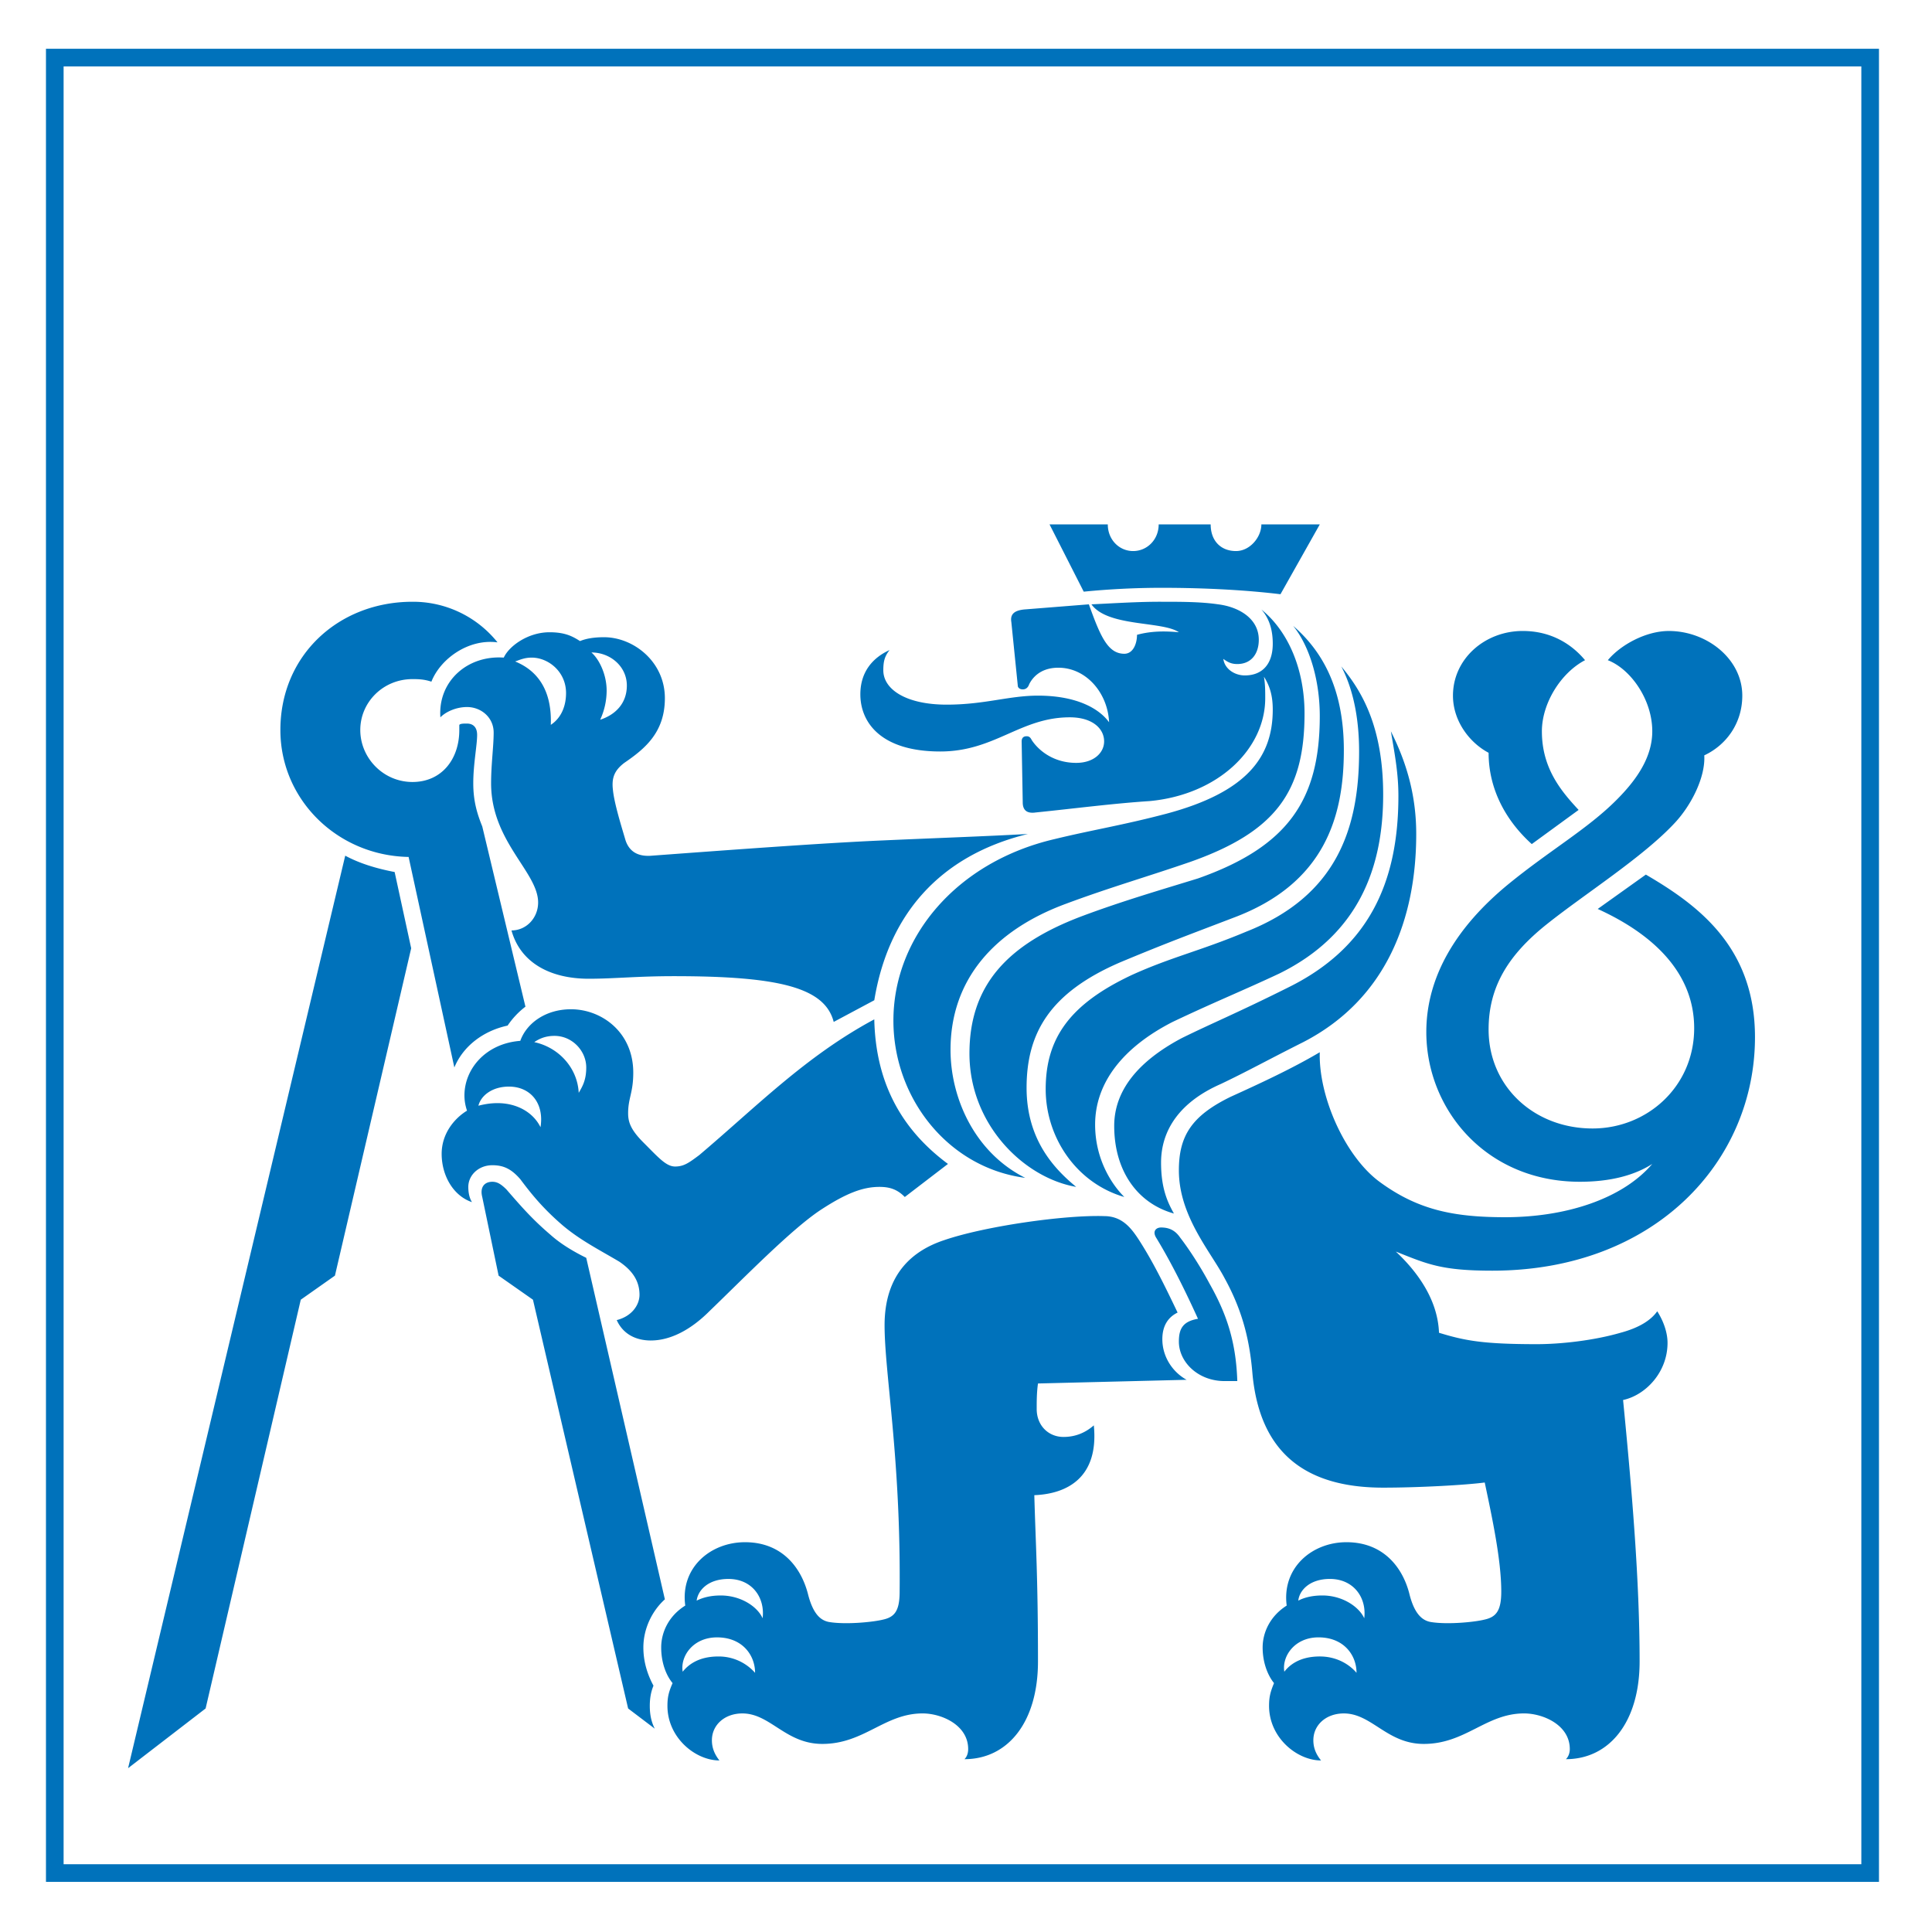 <svg xmlns="http://www.w3.org/2000/svg" xmlns:xlink="http://www.w3.org/1999/xlink" width="164.326" height="164.089"><defs><path d="M105.781 19.86c-.437-.532-.656-1.079-.656-1.72 0-1.296 1.078-2.28 2.594-2.28 2.375 0 3.672 2.593 6.797 2.593 3.562 0 5.296-2.594 8.53-2.594 1.626 0 3.891.985 3.891 3.032 0 .328-.109.64-.328.859 3.672 0 6.266-3.125 6.266-8.313 0-6.906-.656-14.562-1.406-22.234 1.937-.422 3.781-2.375 3.781-4.86 0-.859-.328-1.827-.875-2.687-.531.75-1.5 1.39-3.125 1.828-2.266.657-5.078.97-7.125.97-4.64 0-6.156-.313-8.313-.97-.109-2.906-1.937-5.28-3.671-6.906 2.703 1.078 3.89 1.625 8.203 1.625 13.828 0 22.344-9.297 22.344-19.86 0-7.671-4.844-11.234-9.282-13.827l-4.094 2.922c4.97 2.265 8.204 5.609 8.204 10.14 0 4.969-4 8.531-8.641 8.531-4.969 0-8.844-3.562-8.844-8.422 0-3.671 1.719-6.374 4.953-8.953 3.25-2.593 8.204-5.718 10.907-8.64 1.406-1.516 2.593-3.89 2.484-5.719 1.844-.86 3.234-2.703 3.234-5.078 0-3.125-3.015-5.5-6.25-5.5-1.953 0-4.109 1.187-5.187 2.484 1.937.75 3.781 3.344 3.781 6.047 0 2.266-1.406 4.203-3.031 5.828-2.469 2.485-5.719 4.313-9.281 7.235-4.313 3.562-6.907 7.765-6.907 12.515 0 6.578 5.079 12.735 13.063 12.735 2.594 0 4.64-.547 6.156-1.516-2.594 3.031-7.453 4.531-12.516 4.531-4.437 0-7.453-.64-10.687-3.015-2.922-2.157-5.188-7.235-5.078-11.016-2.375 1.406-5.188 2.703-7.563 3.781-3.343 1.625-4.421 3.344-4.421 6.266 0 3.89 2.703 6.906 3.89 9.172 1.61 2.922 2.156 5.5 2.375 8.203.64 6.578 4.422 9.61 11.11 9.61 3.03 0 7.015-.22 8.64-.438.64 3.031 1.406 6.594 1.406 9.281 0 1.625-.437 2.156-1.406 2.375-.86.219-3.125.438-4.531.219-.75-.11-1.406-.64-1.844-2.266-.531-2.266-2.156-4.531-5.39-4.531-2.907 0-5.5 2.156-5.079 5.39-1.39.875-2.046 2.266-2.046 3.563 0 1.297.437 2.375.968 3.031-.312.75-.422 1.188-.422 1.938 0 2.703 2.375 4.64 4.422 4.64Zm-101.469.656 6.594-5.078L19-19.328l2.906-2.047 6.485-27.844-1.407-6.484c-1.625-.313-3.015-.75-4.203-1.39Zm53.329-8.11a4.125 4.125 0 0 0-3.125-1.39c-1.735 0-2.594.75-3.032 1.296-.218-1.296.86-2.921 2.922-2.921 2.157 0 3.235 1.515 3.235 3.015Zm-8.532 4.75c-.328-.64-.422-1.297-.422-1.937 0-.64.094-1.188.313-1.719-.531-.984-.86-2.063-.86-3.25 0-1.61.75-3.125 1.829-4.094L43.28-22.89c-1.078-.53-2.156-1.172-3.015-1.937-1.516-1.297-2.375-2.266-3.782-3.89-.437-.423-.75-.641-1.187-.641-.656 0-1.078.437-.86 1.297l1.391 6.687 2.922 2.047 8.094 34.766Zm9.172-9.39c-.422-.97-1.828-1.938-3.562-1.938-.969 0-1.61.219-2.047.438.11-.875.969-1.844 2.703-1.844 2.047 0 3.125 1.625 2.906 3.344ZM39.391-34c-.641-1.297-2.047-2.047-3.657-2.047-.656 0-1.187.11-1.625.219.22-.875 1.188-1.625 2.594-1.625 1.828 0 3.016 1.406 2.688 3.453Zm15.218 53.86c-.422-.532-.64-1.079-.64-1.72 0-1.296 1.078-2.28 2.593-2.28 2.376 0 3.672 2.593 6.797 2.593 3.563 0 5.297-2.594 8.532-2.594 1.609 0 3.875.985 3.875 3.032 0 .328-.094.64-.313.859 3.672 0 6.25-3.125 6.25-8.313 0-7.234-.203-10.14-.312-14.14 2.796-.11 5.5-1.5 5.062-5.938-.75.657-1.61.985-2.578.985-1.297 0-2.281-.985-2.281-2.375 0-.656 0-1.406.11-2.172l12.64-.313c-1.188-.656-2.063-1.953-2.063-3.453 0-1.078.438-1.844 1.297-2.265-1.187-2.485-2.156-4.438-3.344-6.266-.64-.969-1.406-1.938-2.906-1.938-3.36-.109-10.156.86-13.61 2.047-2.593.86-5.062 2.797-5.062 7.235 0 4.093 1.39 11.328 1.281 22.656 0 1.625-.421 2.156-1.39 2.375-.875.219-3.14.438-4.547.219-.75-.11-1.39-.64-1.828-2.266-.547-2.266-2.156-4.531-5.39-4.531-2.923 0-5.516 2.156-5.079 5.39-1.406.875-2.047 2.266-2.047 3.563 0 1.297.422 2.375.969 3.031-.328.75-.438 1.188-.438 1.938 0 2.703 2.376 4.64 4.422 4.64ZM42.641-36.923c-.11-2.156-1.735-3.875-3.782-4.312.328-.22.86-.532 1.72-.532 1.515 0 2.702 1.282 2.702 2.688 0 1.078-.328 1.625-.64 2.156Zm6.14 21.063c1.625 0 3.36-.875 4.969-2.485 2.922-2.812 7.016-7.015 9.5-8.64 2.156-1.407 3.563-1.938 4.969-1.938.86 0 1.515.203 2.156.86l3.672-2.813C69.828-34 67.89-38.109 67.78-43.172c-5.828 3.125-10.031 7.438-14.89 11.547-.86.64-1.297.969-2.047.969-.766 0-1.407-.75-2.703-2.047-1.078-1.078-1.297-1.734-1.297-2.484 0-1.297.437-1.735.437-3.454 0-3.453-2.703-5.39-5.297-5.39-2.156 0-3.78 1.187-4.312 2.687-2.922.219-4.75 2.375-4.75 4.64 0 .548.11.97.219 1.298-1.078.656-2.157 1.953-2.157 3.672 0 1.828.97 3.562 2.578 4.109-.203-.328-.312-.766-.312-1.297 0-.984.86-1.844 2.047-1.844.969 0 1.625.328 2.375 1.188.969 1.297 1.937 2.484 3.562 3.89 1.516 1.297 3.235 2.157 4.86 3.125.968.657 1.718 1.516 1.718 2.813 0 .86-.64 1.828-1.937 2.156.531 1.188 1.625 1.735 2.906 1.735ZM32.063-39.08c.75-1.827 2.484-3.124 4.53-3.562a6.801 6.801 0 0 1 1.516-1.609l-3.672-15.328c-.437-1.078-.765-2.156-.765-3.672 0-1.625.328-3.234.328-4.11 0-.75-.438-.968-.86-.968-.328 0-.546 0-.656.11v.437c0 2.484-1.5 4.422-3.984 4.422s-4.438-2.047-4.438-4.422c0-2.375 1.954-4.328 4.438-4.328.422 0 .969 0 1.61.218.765-1.937 3.14-3.671 5.624-3.343a9.199 9.199 0 0 0-7.234-3.454c-6.266 0-11.234 4.532-11.234 10.907 0 5.937 4.859 10.687 10.906 10.797Zm76.734 51.485c-.64-.75-1.719-1.39-3.125-1.39-1.734 0-2.594.75-3.016 1.296-.219-1.296.86-2.921 2.906-2.921 2.157 0 3.235 1.515 3.235 3.015Zm.656-4.64c-.437-.97-1.844-1.938-3.562-1.938-.97 0-1.625.219-2.047.438.094-.875.969-1.844 2.687-1.844 2.047 0 3.14 1.625 2.922 3.344ZM40.266-68.22c.109-3.015-1.188-4.64-3.032-5.39.328-.11.766-.329 1.407-.329 1.406 0 2.922 1.188 2.922 3.016 0 .984-.329 2.063-1.297 2.703Zm57.312 55.813h1.078c-.11-3.453-.969-5.828-2.375-8.313-.75-1.406-1.734-2.922-2.484-3.89-.438-.641-.969-.86-1.625-.86-.422 0-.75.313-.422.86.86 1.406 2.047 3.562 3.563 6.906-1.297.219-1.626.86-1.626 1.937 0 1.735 1.626 3.36 3.891 3.36Zm-33.25-30.547 3.453-1.844c1.188-7.234 5.516-12.297 13.063-14.14-3.985.218-7.453.328-12.297.546-5.188.22-13.719.86-19.656 1.297-1.188.11-1.938-.328-2.266-1.297-.313-1.078-.969-3.14-1.078-4.328-.11-.968.11-1.61.969-2.265 1.734-1.188 3.453-2.579 3.453-5.5 0-3.125-2.688-5.188-5.172-5.188-.86 0-1.516.11-2.047.328-.656-.422-1.297-.75-2.594-.75-1.843 0-3.453 1.188-3.89 2.156-3.125-.218-5.61 2.047-5.391 5.079.422-.438 1.297-.875 2.266-.875 1.187 0 2.265.875 2.265 2.171 0 1.188-.218 2.688-.218 4.313 0 4.969 4 7.547 4 10.14 0 1.297-.985 2.376-2.266 2.376.75 2.703 3.234 4.109 6.578 4.109 2.156 0 4.094-.219 7.234-.219 8.953 0 12.844.969 13.594 3.89Zm-19.86-25.703a5.962 5.962 0 0 0 .548-2.469c0-1.406-.657-2.703-1.297-3.25 1.61 0 3.015 1.188 3.015 2.813 0 1.515-.968 2.484-2.265 2.906Zm36.157 38.969c-4.313-2.157-6.36-6.797-6.36-10.891 0-5.938 3.672-10.156 9.813-12.422 3.781-1.406 6.813-2.266 10.578-3.563 7.344-2.593 9.719-6.046 9.719-12.624 0-3.782-1.406-7.016-3.672-8.844.766.86.969 1.937.969 2.906 0 1.828-.969 2.703-2.375 2.703-.86 0-1.719-.547-1.828-1.406.437.328.75.437 1.187.437 1.188 0 1.828-.875 1.828-2.062 0-1.828-1.718-2.797-3.453-3.016-1.5-.219-3.125-.219-4.953-.219-1.844 0-3.562.11-5.828.22 1.39 1.937 6.031 1.406 7.438 2.374-1.188-.11-2.376-.11-3.563.219 0 .75-.328 1.61-1.078 1.61-1.406 0-2.047-1.5-3.016-4.204l-5.515.438c-.86.094-1.188.422-1.079 1.078l.547 5.39c0 .22.22.329.422.329.219 0 .438-.11.547-.438.219-.437.86-1.406 2.484-1.406 2.376 0 4.204 2.156 4.313 4.64-.86-1.187-2.797-2.265-6.047-2.265-2.484 0-4.531.766-7.766.766-3.453 0-5.39-1.297-5.39-2.922 0-.75.11-1.188.531-1.72-1.406.641-2.484 1.829-2.484 3.766 0 2.376 1.734 4.86 6.797 4.86 4.64 0 6.812-2.906 11.015-2.906 1.938 0 2.922.968 2.922 2.046 0 .97-.875 1.829-2.375 1.829-1.844 0-3.14-.97-3.781-1.938-.11-.219-.219-.328-.438-.328-.328 0-.421.219-.421.438l.093 5.187c0 .64.328.969 1.094.86 3.234-.329 6.578-.766 9.703-.97 5.828-.546 9.828-4.437 9.828-8.75 0-.64 0-1.187-.11-1.828.548.86.75 1.72.75 2.797 0 4-2.155 7.016-9.062 8.86-3.671.968-6.359 1.39-9.5 2.156-8.312 1.938-13.703 8.313-13.703 15.438 0 6.578 4.64 12.515 11.219 13.374Zm4.328.765c-1.844-1.515-4.219-4-4.219-8.422 0-4.64 1.954-8.093 7.985-10.687 3.89-1.625 5.937-2.375 9.61-3.782 7.78-2.906 9.39-8.624 9.39-14.25 0-5.39-1.938-8.515-4.313-10.578 1.406 1.735 2.266 4.641 2.266 7.672 0 7.125-2.703 11.11-10.36 13.813-3.14.968-6.484 1.937-9.937 3.234-6.25 2.375-9.5 5.828-9.5 11.656 0 6.047 4.64 10.578 9.078 11.344Zm4.094.86c-1.188-1.188-2.484-3.344-2.484-6.157 0-3.562 2.374-6.578 6.593-8.734 3.656-1.734 5.828-2.594 9.063-4.11 6.797-3.343 8.844-9.062 8.844-15.218 0-5.938-1.938-8.953-3.563-10.907 1.188 2.266 1.516 4.97 1.516 7.235 0 6.594-1.938 12.312-9.61 15.328-3.875 1.625-6.36 2.156-9.703 3.672-5.297 2.484-7.344 5.39-7.344 9.719 0 4.093 2.594 7.984 6.688 9.172Zm4.219 1.406c-.547-.969-1.094-2.157-1.094-4.328 0-2.797 1.625-5.172 5.078-6.688 2.266-1.078 4-2.047 7.016-3.562 7.125-3.672 9.609-10.578 9.609-17.703 0-3.563-.969-6.36-2.156-8.735.328 1.938.64 3.563.64 5.5 0 7.453-2.593 12.953-9.39 16.297-4.313 2.156-6.469 3.031-9.063 4.313-3.672 1.953-5.719 4.437-5.719 7.453 0 3.78 1.938 6.578 5.079 7.453Zm9.062-52.672 3.344-5.938h-4.969c0 1.079-.969 2.266-2.156 2.266-1.297 0-2.156-.875-2.156-2.266h-4.422c0 1.297-.985 2.266-2.172 2.266-1.188 0-2.156-.969-2.156-2.266h-4.954l2.907 5.72a67.904 67.904 0 0 1 6.578-.329c4 0 7.453.219 10.156.547Zm21.375 21.25 3.984-2.906c-1.515-1.625-3.124-3.563-3.124-6.688 0-2.375 1.609-4.969 3.671-6.047-1.078-1.297-2.812-2.484-5.297-2.484-3.234 0-5.937 2.375-5.937 5.5 0 2.156 1.406 4 3.031 4.86 0 3.03 1.406 5.718 3.672 7.765Zm0 0" id="glyph-0-0"/></defs><path fill="none" stroke-width="1.5" stroke="#0072BB" d="M4.66 159.305h154.406V4.898H4.66Zm0 0"/><use xlink:href="#glyph-0-0" x="6.582" y="129.869" fill="#0072BB"/></svg>